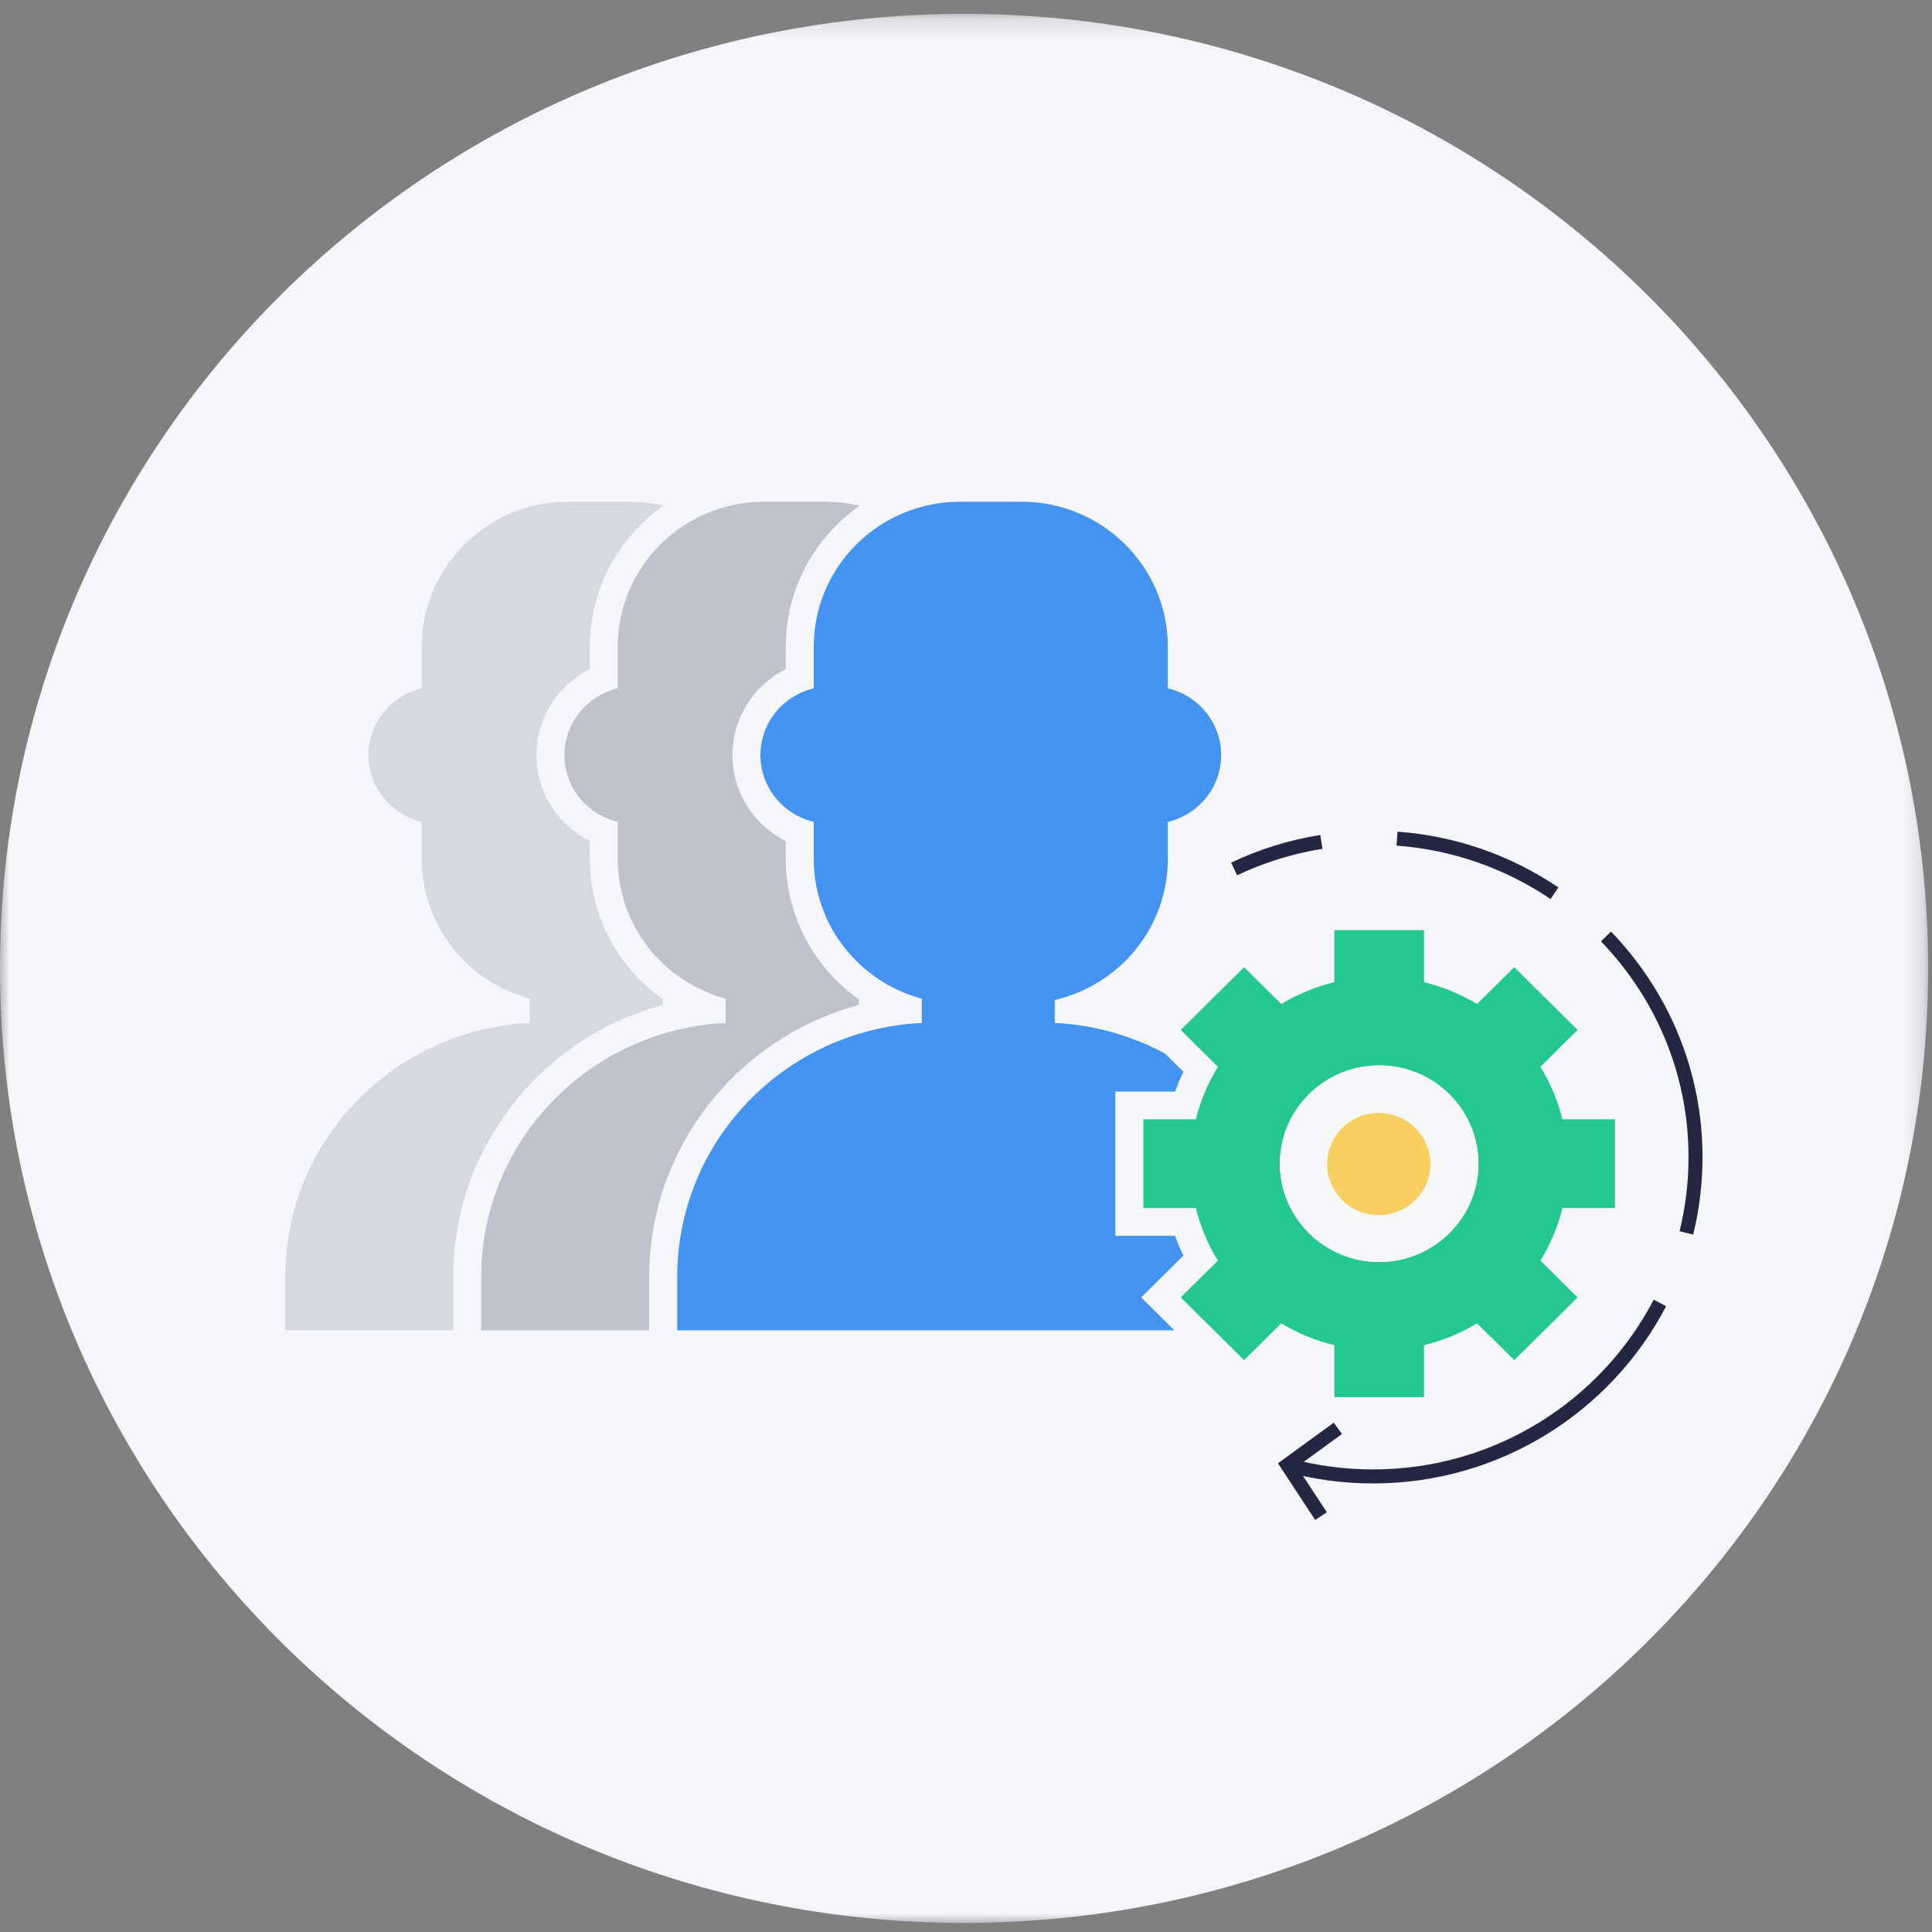 <?xml version="1.0" encoding="UTF-8"?>
<svg width="100px" height="100px" viewBox="0 0 100 100" version="1.1" xmlns="http://www.w3.org/2000/svg" xmlns:xlink="http://www.w3.org/1999/xlink">
    <rect x="0" y="0" width="100" height="100" fill="#808080" stroke="none"/>
    <!-- Generator: Sketch 64 (93537) - https://sketch.com -->
    <title>ic-infrastruktur</title>
    <desc>Created with Sketch.</desc>
    <defs>
        <polygon id="path-1" points="0 0.198 99.8 0.198 99.8 99.01 0 99.01"></polygon>
    </defs>
    <g id="Page-1" stroke="none" stroke-width="1" fill="none" fill-rule="evenodd">
        <g id="start" transform="translate(-800, -4282)">
            <g id="was_wir_bieten" transform="translate(204, 4077)">
                <g id="service" transform="translate(528, 205)">
                    <g id="ic-infrastruktur" transform="translate(68, 0)">
                        <g id="Group-3" transform="translate(0, 0.519)">
                            <mask id="mask-2" fill="white">
                                <use xlink:href="#path-1"></use>
                            </mask>
                            <g id="Clip-2"></g>
                            <path d="M99.8,49.604 C99.8,76.89 77.459,99.01 49.9,99.01 C22.341,99.01 -0,76.89 -0,49.604 C-0,22.318 22.341,0.198 49.9,0.198 C77.459,0.198 99.8,22.318 99.8,49.604" id="Fill-1" fill="#F4F6FA" mask="url(#mask-2)"></path>
                        </g>
                        <path d="M14.037,69.574 L14.037,66.101 C14.037,58.917 19.543,52.973 26.695,52.282 L26.695,52.221 C23.377,51.086 21.106,47.97 21.106,44.458 L21.106,43.067 C19.456,42.437 18.346,40.872 18.346,39.085 C18.346,37.297 19.456,35.731 21.106,35.101 L21.106,33.473 C21.106,28.939 24.831,25.251 29.409,25.251 L32.577,25.251 C37.156,25.251 40.881,28.939 40.881,33.473 L40.881,35.101 C42.531,35.731 43.64,37.297 43.64,39.085 C43.64,40.872 42.531,42.437 40.881,43.067 L40.881,44.458 C40.881,48.08 38.532,51.213 35.095,52.288 C42.215,53.01 47.687,58.939 47.687,66.101 L47.687,69.574 L14.037,69.574 Z" id="Fill-4" fill="#D7D9E0"></path>
                        <path d="M32.577,24.534 L29.409,24.534 C24.431,24.534 20.381,28.543 20.381,33.472 L20.381,34.636 C18.712,35.471 17.621,37.168 17.621,39.084 C17.621,41.001 18.712,42.698 20.381,43.533 L20.381,44.458 C20.381,47.526 21.976,50.317 24.473,51.935 C18.027,53.529 13.313,59.284 13.313,66.101 L13.313,68.856 L13.313,70.291 L14.762,70.291 L46.963,70.291 L48.412,70.291 L48.412,68.856 L48.412,66.101 C48.412,59.353 43.795,53.648 37.452,51.987 C39.992,50.384 41.606,47.59 41.606,44.458 L41.606,43.533 C43.274,42.698 44.366,41.001 44.366,39.084 C44.366,37.168 43.274,35.471 41.606,34.636 L41.606,33.472 C41.606,28.543 37.556,24.534 32.577,24.534 M32.577,25.968 C36.763,25.968 40.156,29.328 40.156,33.472 L40.156,35.628 C41.737,36.004 42.916,37.403 42.916,39.084 C42.916,40.765 41.737,42.164 40.156,42.541 L40.156,44.458 C40.156,48.014 37.657,50.984 34.305,51.759 L34.305,52.948 C41.351,53.291 46.963,59.039 46.963,66.101 L46.963,68.856 L14.762,68.856 L14.762,66.101 C14.762,59.039 20.374,53.291 27.42,52.948 L27.42,51.692 C24.201,50.826 21.83,47.921 21.83,44.458 L21.83,42.541 C20.25,42.164 19.071,40.765 19.071,39.084 C19.071,37.403 20.25,36.004 21.83,35.628 L21.83,33.472 C21.83,29.328 25.224,25.968 29.409,25.968 L32.577,25.968" id="Fill-6" fill="#F4F6FA"></path>
                        <path d="M24.182,69.574 L24.182,66.101 C24.182,58.917 29.688,52.973 36.84,52.282 L36.84,52.221 C33.522,51.086 31.25,47.97 31.25,44.458 L31.25,43.067 C29.6,42.437 28.491,40.872 28.491,39.085 C28.491,37.297 29.6,35.731 31.25,35.101 L31.25,33.473 C31.25,28.939 34.976,25.251 39.554,25.251 L42.722,25.251 C47.3,25.251 51.026,28.939 51.026,33.473 L51.026,35.101 C52.676,35.731 53.785,37.297 53.785,39.085 C53.785,40.872 52.676,42.437 51.026,43.067 L51.026,44.458 C51.026,48.08 48.677,51.213 45.24,52.288 C52.36,53.01 57.832,58.939 57.832,66.101 L57.832,69.574 L24.182,69.574 Z" id="Fill-8" fill="#BFC2CD"></path>
                        <path d="M42.722,24.534 L39.554,24.534 C34.576,24.534 30.526,28.543 30.526,33.472 L30.526,34.636 C28.857,35.471 27.766,37.168 27.766,39.084 C27.766,41.001 28.857,42.698 30.526,43.533 L30.526,44.458 C30.526,47.526 32.121,50.317 34.618,51.935 C28.172,53.529 23.458,59.284 23.458,66.101 L23.458,68.856 L23.458,70.291 L24.907,70.291 L57.108,70.291 L58.557,70.291 L58.557,68.856 L58.557,66.101 C58.557,59.353 53.94,53.648 47.597,51.987 C50.137,50.384 51.75,47.59 51.75,44.458 L51.75,43.533 C53.419,42.698 54.511,41.001 54.511,39.084 C54.511,37.168 53.419,35.471 51.75,34.636 L51.75,33.472 C51.75,28.543 47.7,24.534 42.722,24.534 M42.722,25.968 C46.908,25.968 50.301,29.328 50.301,33.472 L50.301,35.628 C51.882,36.004 53.061,37.403 53.061,39.084 C53.061,40.765 51.882,42.164 50.301,42.541 L50.301,44.458 C50.301,48.014 47.802,50.984 44.45,51.759 L44.45,52.948 C51.496,53.291 57.108,59.039 57.108,66.101 L57.108,68.856 L24.907,68.856 L24.907,66.101 C24.907,59.039 30.519,53.291 37.565,52.948 L37.565,51.692 C34.346,50.826 31.975,47.921 31.975,44.458 L31.975,42.541 C30.395,42.164 29.216,40.765 29.216,39.084 C29.216,37.403 30.395,36.004 31.975,35.628 L31.975,33.472 C31.975,29.328 35.369,25.968 39.554,25.968 L42.722,25.968" id="Fill-10" fill="#F4F6FA"></path>
                        <path d="M34.327,69.574 L34.327,66.101 C34.327,58.917 39.833,52.973 46.985,52.282 L46.985,52.221 C43.667,51.086 41.395,47.97 41.395,44.458 L41.395,43.067 C39.745,42.437 38.636,40.872 38.636,39.085 C38.636,37.297 39.745,35.731 41.395,35.101 L41.395,33.473 C41.395,28.939 45.121,25.251 49.699,25.251 L52.867,25.251 C57.445,25.251 61.171,28.939 61.171,33.473 L61.171,35.101 C62.821,35.731 63.93,37.297 63.93,39.085 C63.93,40.872 62.821,42.437 61.171,43.067 L61.171,44.458 C61.171,48.08 58.822,51.213 55.385,52.288 C62.505,53.01 67.977,58.939 67.977,66.101 L67.977,69.574 L34.327,69.574 Z" id="Fill-12" fill="#4493F1"></path>
                        <path d="M52.867,24.534 L49.699,24.534 C44.721,24.534 40.671,28.543 40.671,33.472 L40.671,34.636 C39.002,35.471 37.911,37.168 37.911,39.084 C37.911,41.001 39.002,42.698 40.671,43.533 L40.671,44.458 C40.671,47.526 42.266,50.317 44.763,51.935 C38.317,53.529 33.603,59.284 33.603,66.101 L33.603,68.856 L33.603,70.291 L35.052,70.291 L67.253,70.291 L68.702,70.291 L68.702,68.856 L68.702,66.101 C68.702,59.353 64.085,53.648 57.742,51.987 C60.282,50.384 61.895,47.59 61.895,44.458 L61.895,43.533 C63.564,42.698 64.656,41.001 64.656,39.084 C64.656,37.168 63.564,35.471 61.895,34.636 L61.895,33.472 C61.895,28.543 57.845,24.534 52.867,24.534 M52.867,25.968 C57.053,25.968 60.446,29.328 60.446,33.472 L60.446,35.628 C62.027,36.004 63.206,37.403 63.206,39.084 C63.206,40.765 62.027,42.164 60.446,42.541 L60.446,44.458 C60.446,48.014 57.947,50.984 54.595,51.759 L54.595,52.948 C61.641,53.291 67.253,59.039 67.253,66.101 L67.253,68.856 L35.052,68.856 L35.052,66.101 C35.052,59.039 40.663,53.291 47.71,52.948 L47.71,51.692 C44.491,50.826 42.12,47.921 42.12,44.458 L42.12,42.541 C40.54,42.164 39.361,40.765 39.361,39.084 C39.361,37.403 40.54,36.004 42.12,35.628 L42.12,33.472 C42.12,29.328 45.513,25.968 49.699,25.968 L52.867,25.968" id="Fill-14" fill="#F4F6FA"></path>
                        <path d="M71.385,55.862 C68.951,55.862 66.97,57.822 66.97,60.233 C66.97,62.643 68.951,64.604 71.385,64.604 C73.819,64.604 75.799,62.643 75.799,60.233 C75.799,57.822 73.819,55.862 71.385,55.862 L71.385,55.862 Z M68.34,73.036 L68.34,70.174 C67.682,69.976 67.046,69.714 66.439,69.391 L64.394,71.416 L60.09,67.154 L62.134,65.13 C61.809,64.529 61.544,63.898 61.344,63.246 L58.454,63.246 L58.454,57.219 L61.344,57.219 C61.544,56.567 61.809,55.936 62.134,55.336 L60.09,53.31 L64.394,49.049 L66.439,51.074 C67.046,50.752 67.682,50.49 68.34,50.291 L68.34,47.431 L74.429,47.431 L74.429,50.291 C75.088,50.49 75.724,50.751 76.331,51.074 L78.376,49.049 L82.68,53.31 L80.635,55.336 C80.961,55.937 81.225,56.567 81.425,57.219 L84.316,57.219 L84.316,63.246 L81.425,63.246 C81.225,63.898 80.961,64.528 80.635,65.129 L82.68,67.154 L78.376,71.416 L76.331,69.391 C75.723,69.714 75.087,69.976 74.429,70.174 L74.429,73.036 L68.34,73.036 Z" id="Fill-16" fill="#24C78D"></path>
                        <path d="M71.385,63.886 C69.35,63.886 67.695,62.247 67.695,60.233 C67.695,58.219 69.35,56.579 71.385,56.579 C73.419,56.579 75.074,58.219 75.074,60.233 C75.074,62.247 73.419,63.886 71.385,63.886 L71.385,63.886 Z M75.153,46.713 L73.704,46.713 L69.065,46.713 L67.616,46.713 L67.616,48.148 L67.616,49.773 C67.264,49.898 66.918,50.04 66.58,50.199 L65.419,49.049 L64.394,48.034 L63.369,49.049 L60.09,52.296 L59.064,53.311 L60.09,54.326 L61.251,55.475 C61.09,55.81 60.946,56.153 60.82,56.501 L59.179,56.501 L57.73,56.501 L57.73,57.936 L57.73,62.529 L57.73,63.964 L59.179,63.964 L60.82,63.964 C60.946,64.313 61.09,64.654 61.251,64.99 L60.09,66.14 L59.064,67.155 L60.09,68.169 L63.369,71.416 L64.394,72.43 L65.419,71.416 L66.58,70.266 C66.918,70.425 67.264,70.568 67.616,70.692 L67.616,72.318 L67.616,73.753 L69.065,73.753 L73.704,73.753 L75.153,73.753 L75.153,72.318 L75.153,70.692 C75.506,70.568 75.851,70.425 76.189,70.266 L77.351,71.416 L78.376,72.43 L79.401,71.416 L82.68,68.169 L83.705,67.155 L82.68,66.14 L81.518,64.99 C81.68,64.654 81.823,64.313 81.949,63.964 L83.591,63.964 L85.04,63.964 L85.04,62.529 L85.04,57.936 L85.04,56.501 L83.591,56.501 L81.948,56.501 C81.822,56.153 81.68,55.81 81.518,55.476 L82.68,54.326 L83.705,53.311 L82.68,52.296 L79.401,49.049 L78.376,48.034 L77.351,49.049 L76.189,50.199 C75.851,50.04 75.506,49.898 75.153,49.773 L75.153,48.148 L75.153,46.713 Z M71.385,65.321 C74.218,65.321 76.524,63.038 76.524,60.233 C76.524,57.427 74.218,55.144 71.385,55.144 C68.551,55.144 66.246,57.427 66.246,60.233 C66.246,63.038 68.551,65.321 71.385,65.321 L71.385,65.321 Z M73.704,48.148 L73.704,50.838 C74.687,51.076 75.61,51.461 76.451,51.969 L78.376,50.063 L81.656,53.311 L79.731,55.216 C80.244,56.049 80.632,56.963 80.872,57.936 L83.591,57.936 L83.591,62.529 L80.872,62.529 C80.632,63.502 80.244,64.416 79.731,65.249 L81.656,67.155 L78.376,70.401 L76.451,68.496 C75.61,69.004 74.687,69.389 73.704,69.626 L73.704,72.318 L69.065,72.318 L69.065,69.626 C68.082,69.389 67.159,69.004 66.318,68.496 L64.394,70.401 L61.114,67.155 L63.038,65.249 C62.525,64.416 62.137,63.502 61.897,62.529 L59.179,62.529 L59.179,57.936 L61.897,57.936 C62.137,56.963 62.525,56.049 63.038,55.216 L61.114,53.311 L64.394,50.063 L66.318,51.969 C67.159,51.461 68.082,51.076 69.065,50.838 L69.065,48.148 L73.704,48.148 L73.704,48.148 Z" id="Fill-18" fill="#F4F6FA"></path>
                        <path d="M71.385,65.321 C68.551,65.321 66.246,63.038 66.246,60.233 C66.246,57.427 68.551,55.144 71.385,55.144 C74.218,55.144 76.524,57.427 76.524,60.233 C76.524,63.038 74.218,65.321 71.385,65.321" id="Fill-20" fill="#F4F6FA"></path>
                        <path d="M71.364,63.257 C69.691,63.257 68.33,61.909 68.33,60.252 C68.33,58.596 69.691,57.247 71.364,57.247 C73.038,57.247 74.398,58.596 74.398,60.252 C74.398,61.909 73.038,63.257 71.364,63.257" id="Fill-22" fill="#F8CF61"></path>
                        <path d="M71.364,56.889 C69.491,56.889 67.967,58.398 67.967,60.251 C67.967,62.106 69.491,63.616 71.364,63.616 C73.238,63.616 74.761,62.106 74.761,60.251 C74.761,58.398 73.238,56.889 71.364,56.889 M71.364,57.606 C72.838,57.606 74.037,58.793 74.037,60.251 C74.037,61.711 72.838,62.898 71.364,62.898 C69.891,62.898 68.692,61.711 68.692,60.251 C68.692,58.793 69.891,57.606 71.364,57.606" id="Fill-24" fill="#F6F7F9"></path>
                        <path d="M85.916,67.44 C83.141,72.768 77.527,76.42 71.068,76.42 C69.536,76.42 68.051,76.214 66.639,75.828" id="Stroke-26" stroke="#232742" stroke-width="0.725"></path>
                        <path d="M83.125,48.472 C85.995,51.442 87.76,55.466 87.76,59.891 C87.76,61.243 87.596,62.557 87.285,63.815" id="Stroke-28" stroke="#232742" stroke-width="0.725"></path>
                        <path d="M72.31,43.408 C75.316,43.628 78.103,44.64 80.459,46.234" id="Stroke-30" stroke="#232742" stroke-width="0.725"></path>
                        <path d="M63.879,44.976 C65.287,44.308 66.803,43.83 68.394,43.575" id="Stroke-32" stroke="#232742" stroke-width="0.725"></path>
                        <polyline id="Stroke-34" stroke="#232742" stroke-width="0.725" points="69.247 73.931 66.639 75.829 68.375 78.473"></polyline>
                    </g>
                </g>
            </g>
        </g>
    </g>
</svg>